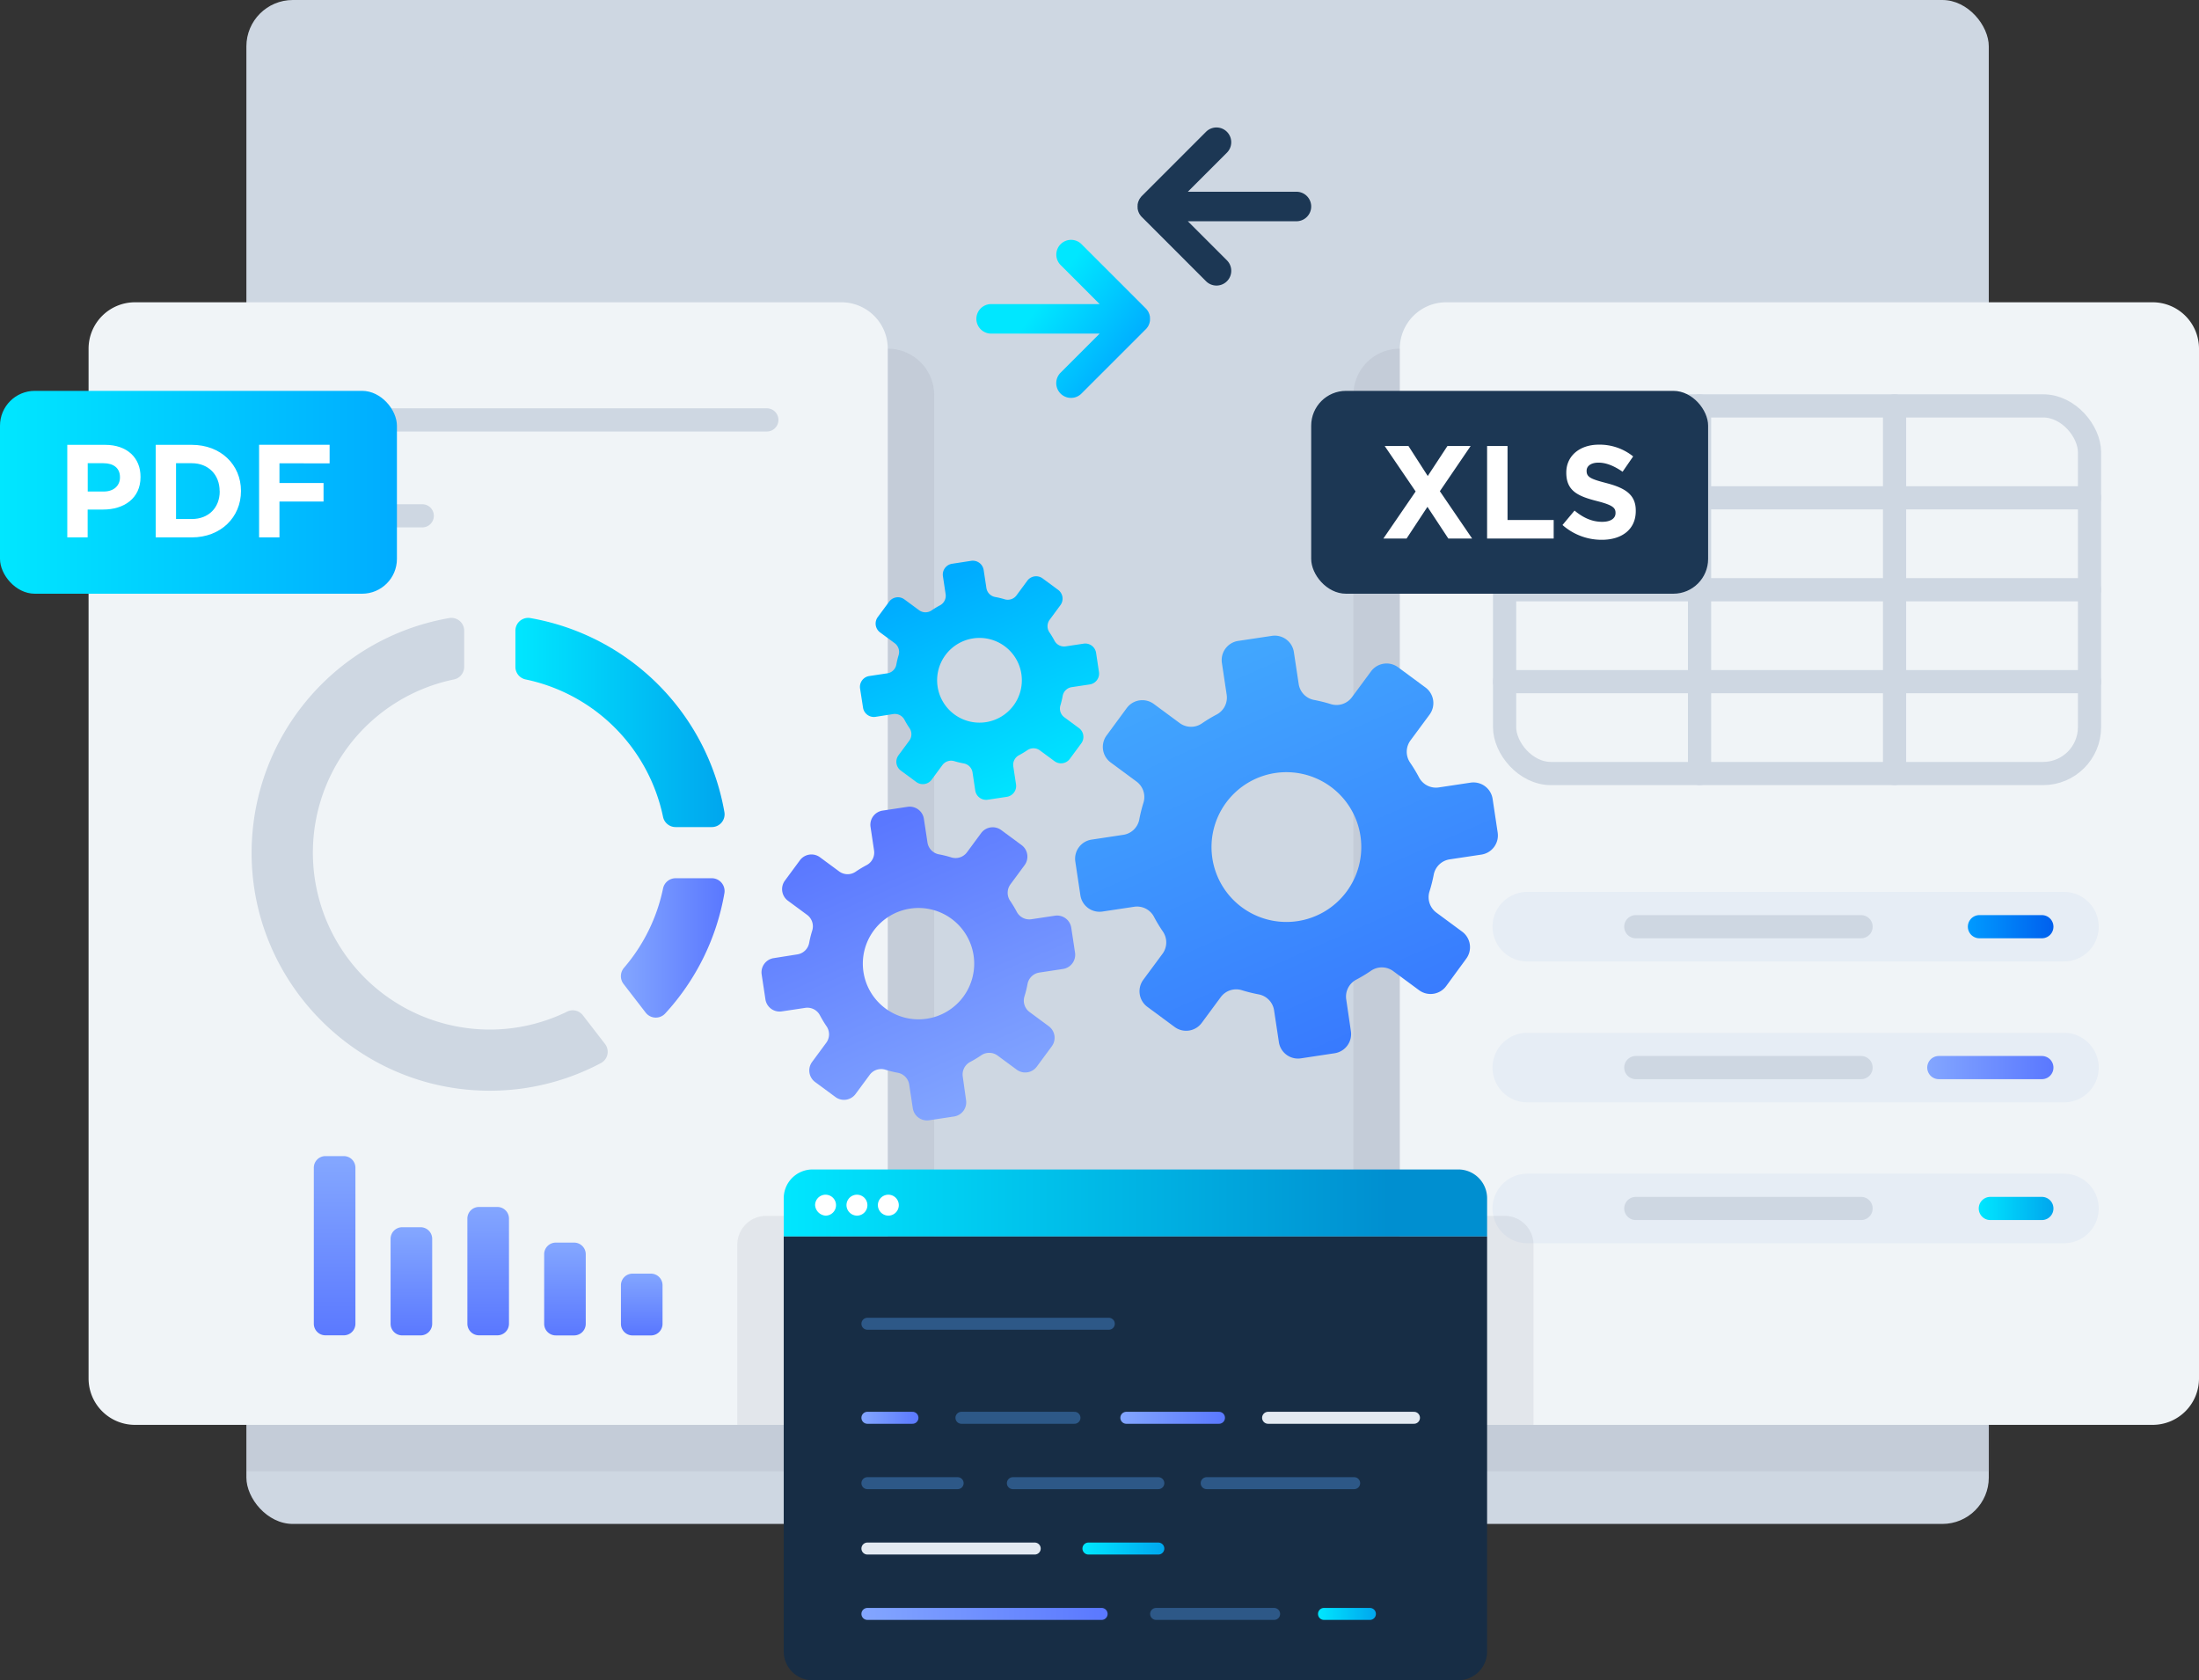 <svg xmlns="http://www.w3.org/2000/svg" xmlns:xlink="http://www.w3.org/1999/xlink" viewBox="0 0 947.86 724.29"><rect x="0" y="0" width="947.86" height="724.29" fill="#333333" stroke="none"/><defs><style>.cls-1{isolation:isolate;}.cls-2,.cls-9{fill:#ced7e2;}.cls-18,.cls-19,.cls-2,.cls-5,.cls-6{mix-blend-mode:multiply;}.cls-3{fill:#656c7d;opacity:0.1;}.cls-4{fill:#f0f4f7;}.cls-17,.cls-18,.cls-19,.cls-20,.cls-21,.cls-22,.cls-29,.cls-30,.cls-31,.cls-32,.cls-33,.cls-34,.cls-35,.cls-6{fill:none;stroke-linecap:round;}.cls-17,.cls-19,.cls-6{stroke:#ced7e2;}.cls-18,.cls-20,.cls-21,.cls-22,.cls-29,.cls-30,.cls-31,.cls-32,.cls-33,.cls-34,.cls-35,.cls-6{stroke-linejoin:round;}.cls-17,.cls-19,.cls-20,.cls-21,.cls-22,.cls-6{stroke-width:10px;}.cls-7{fill:url(#linear-gradient);}.cls-8{fill:url(#linear-gradient-2);}.cls-10{fill:url(#linear-gradient-3);}.cls-11{fill:url(#linear-gradient-4);}.cls-12{fill:url(#linear-gradient-5);}.cls-13{fill:url(#linear-gradient-6);}.cls-14{fill:url(#linear-gradient-7);}.cls-15{fill:url(#linear-gradient-8);}.cls-16{fill:#fff;}.cls-17,.cls-19{stroke-miterlimit:10;}.cls-18{stroke:#e6edf5;stroke-width:30px;}.cls-20{stroke:url(#linear-gradient-9);}.cls-21{stroke:url(#linear-gradient-10);}.cls-22{stroke:url(#linear-gradient-11);}.cls-23{fill:#1c3754;}.cls-24{fill:url(#linear-gradient-12);}.cls-25{fill:url(#linear-gradient-13);}.cls-26{fill:url(#linear-gradient-14);}.cls-27{fill:url(#linear-gradient-15);}.cls-28{fill:#172d45;}.cls-29,.cls-30,.cls-31,.cls-32,.cls-33,.cls-34,.cls-35{stroke-width:5.17px;}.cls-29{stroke:url(#linear-gradient-16);}.cls-30{stroke:url(#linear-gradient-17);}.cls-31{stroke:#e3eaf2;}.cls-32{stroke:#2d5887;}.cls-33{stroke:url(#linear-gradient-18);}.cls-34{stroke:url(#linear-gradient-19);}.cls-35{stroke:url(#linear-gradient-20);}.cls-36{fill:url(#linear-gradient-21);}</style><linearGradient id="linear-gradient" x1="222.16" y1="311.42" x2="312.33" y2="311.42" gradientUnits="userSpaceOnUse"><stop offset="0" stop-color="#00e7ff"/><stop offset="1" stop-color="#00a6ee"/></linearGradient><linearGradient id="linear-gradient-2" x1="267.61" y1="408.61" x2="312.33" y2="408.61" gradientUnits="userSpaceOnUse"><stop offset="0" stop-color="#83a6ff"/><stop offset="1" stop-color="#5a78ff"/></linearGradient><linearGradient id="linear-gradient-3" x1="177.33" y1="-283.58" x2="177.33" y2="-329.55" gradientTransform="translate(0 860)" gradientUnits="userSpaceOnUse"><stop offset="0" stop-color="#5a78ff"/><stop offset="1" stop-color="#83a6ff"/></linearGradient><linearGradient id="linear-gradient-4" x1="144.23" y1="-283.04" x2="144.23" y2="-359.21" xlink:href="#linear-gradient-3"/><linearGradient id="linear-gradient-5" x1="210.42" y1="-285.17" x2="210.42" y2="-339.73" xlink:href="#linear-gradient-3"/><linearGradient id="linear-gradient-6" x1="243.52" y1="-283.94" x2="243.52" y2="-323.34" xlink:href="#linear-gradient-3"/><linearGradient id="linear-gradient-7" x1="276.62" y1="-284.94" x2="276.62" y2="-311.21" xlink:href="#linear-gradient-3"/><linearGradient id="linear-gradient-8" y1="212.2" x2="171.09" y2="212.2" gradientUnits="userSpaceOnUse"><stop offset="0" stop-color="#00e7ff"/><stop offset="1" stop-color="#00acff"/></linearGradient><linearGradient id="linear-gradient-9" x1="848.22" y1="399.45" x2="885.12" y2="399.45" gradientUnits="userSpaceOnUse"><stop offset="0.01" stop-color="#009aff"/><stop offset="1" stop-color="#0060ee"/></linearGradient><linearGradient id="linear-gradient-10" x1="830.71" y1="460.18" x2="885.12" y2="460.18" xlink:href="#linear-gradient-2"/><linearGradient id="linear-gradient-11" x1="852.91" y1="520.91" x2="885.12" y2="520.91" xlink:href="#linear-gradient"/><linearGradient id="linear-gradient-12" x1="748.79" y1="275.35" x2="928.77" y2="275.35" gradientTransform="matrix(-0.4, -0.91, -0.91, 0.4, 1144.91, 1021.47)" gradientUnits="userSpaceOnUse"><stop offset="0" stop-color="#3879fe"/><stop offset="1" stop-color="#41a6fe"/></linearGradient><linearGradient id="linear-gradient-13" x1="907.05" y1="367.38" x2="1008.84" y2="367.38" gradientTransform="matrix(-0.4, -0.91, -0.91, 0.4, 1144.91, 1021.47)" xlink:href="#linear-gradient-8"/><linearGradient id="linear-gradient-14" x1="790.07" y1="440.75" x2="923.63" y2="440.75" gradientTransform="matrix(-0.4, -0.91, -0.91, 0.4, 1144.91, 1021.47)" xlink:href="#linear-gradient-2"/><linearGradient id="linear-gradient-15" x1="336.56" y1="518.57" x2="598.46" y2="518.57" gradientUnits="userSpaceOnUse"><stop offset="0" stop-color="#00e7ff"/><stop offset="1" stop-color="#008fd0"/></linearGradient><linearGradient id="linear-gradient-16" x1="371.3" y1="611.14" x2="395.89" y2="611.14" xlink:href="#linear-gradient-2"/><linearGradient id="linear-gradient-17" x1="482.91" y1="611.14" x2="528.01" y2="611.14" xlink:href="#linear-gradient-2"/><linearGradient id="linear-gradient-18" x1="466.58" y1="667.5" x2="501.87" y2="667.5" xlink:href="#linear-gradient"/><linearGradient id="linear-gradient-19" x1="568.1" y1="695.68" x2="593.08" y2="695.68" xlink:href="#linear-gradient"/><linearGradient id="linear-gradient-20" x1="371.3" y1="695.68" x2="477.43" y2="695.68" xlink:href="#linear-gradient-2"/><linearGradient id="linear-gradient-21" x1="486.09" y1="155.75" x2="449.93" y2="128.63" gradientUnits="userSpaceOnUse"><stop offset="0" stop-color="#00acff"/><stop offset="1" stop-color="#00e7ff"/></linearGradient></defs><g class="cls-1"><g id="Layer_2" data-name="Layer 2"><g id="names"><g id="document_converter" data-name="document converter"><rect class="cls-2" x="106.2" width="751.05" height="656.89" rx="20"/><path class="cls-2" d="M142.51,42a9.42,9.42,0,0,0,9.25-9.25,9.26,9.26,0,1,0-18.51,0A9.43,9.43,0,0,0,142.51,42Z"/><path class="cls-2" d="M168.85,42a9.42,9.42,0,0,0,9.25-9.25,9.25,9.25,0,1,0-18.5,0A9.42,9.42,0,0,0,168.85,42Z"/><path class="cls-2" d="M195.19,42a9.42,9.42,0,0,0,9.25-9.25,9.25,9.25,0,1,0-18.5,0A9.42,9.42,0,0,0,195.19,42Z"/><path class="cls-3" d="M402.67,614.19a20,20,0,0,1-20,20H106.2V150.3H382.67a20,20,0,0,1,20,20Z"/><path class="cls-4" d="M382.67,594.19a20,20,0,0,1-20,20H58.18a20,20,0,0,1-20-20V150.3a20,20,0,0,1,20-20H362.67a20,20,0,0,1,20,20Z"/><g class="cls-5"><line class="cls-6" x1="90.3" y1="181" x2="330.54" y2="181"/><line class="cls-6" x1="90.3" y1="222.34" x2="182.01" y2="222.34"/></g><path class="cls-7" d="M291.19,356.51h15.62a5.51,5.51,0,0,0,5.44-6.44,102.88,102.88,0,0,0-83.65-83.65,5.51,5.51,0,0,0-6.44,5.44v15.62a5.53,5.53,0,0,0,4.45,5.4,76.49,76.49,0,0,1,59.18,59.18A5.53,5.53,0,0,0,291.19,356.51Z"/><path class="cls-8" d="M306.81,378.56H291.19a5.53,5.53,0,0,0-5.4,4.46A76.08,76.08,0,0,1,269,417.13a5.53,5.53,0,0,0-.23,7l9.54,12.36a5.51,5.51,0,0,0,8.42.37A102.28,102.28,0,0,0,312.25,385,5.53,5.53,0,0,0,306.81,378.56Z"/><path class="cls-9" d="M207,443.68a76.25,76.25,0,0,1-11.37-150.8,5.51,5.51,0,0,0,4.45-5.38V271.86a5.52,5.52,0,0,0-6.47-5.44,102.77,102.77,0,0,0-85,106.88c2.9,52.62,45.93,94.84,98.59,96.78a102,102,0,0,0,51.82-11.84,5.51,5.51,0,0,0,1.77-8.24l-9.53-12.34a5.5,5.5,0,0,0-6.74-1.63A75.71,75.71,0,0,1,207,443.68Z"/><path class="cls-10" d="M181.29,529h-7.93a5,5,0,0,0-5,5v36.62a5,5,0,0,0,5,5h7.93a5,5,0,0,0,5-5V534A5,5,0,0,0,181.29,529Z"/><path class="cls-11" d="M148.2,498.34h-7.93a5,5,0,0,0-5,5v67.25a5,5,0,0,0,5,5h7.93a5,5,0,0,0,5-5V503.34A5,5,0,0,0,148.2,498.34Z"/><path class="cls-12" d="M214.39,520.26h-7.93a5,5,0,0,0-5,5v45.33a5,5,0,0,0,5,5h7.93a5,5,0,0,0,5-5V525.26A5,5,0,0,0,214.39,520.26Z"/><path class="cls-13" d="M247.48,535.63h-7.92a5,5,0,0,0-5,5v30a5,5,0,0,0,5,5h7.92a5,5,0,0,0,5-5v-30A5,5,0,0,0,247.48,535.63Z"/><path class="cls-14" d="M280.58,549h-7.93a5,5,0,0,0-5,5v16.64a5,5,0,0,0,5,5h7.93a5,5,0,0,0,5-5V554A5,5,0,0,0,280.58,549Z"/><rect class="cls-15" y="168.48" width="171.09" height="87.44" rx="15"/><path class="cls-16" d="M45.33,191.75H29v39.89h8.78v-12h6.67c8.94,0,16.12-4.78,16.12-14v-.11C60.6,197.39,54.85,191.75,45.33,191.75Zm6.38,14.07c0,3.42-2.56,6.05-7,6.05H37.81v-12.2h6.78c4.39,0,7.12,2.11,7.12,6Zm31-14.07H67.11v39.89H82.67c12.53,0,21.2-8.72,21.2-19.95v-.11C103.87,200.35,95.2,191.75,82.67,191.75Zm12,20.06c0,7.06-4.84,11.91-12,11.91H75.88V199.67h6.79c7.18,0,12,5,12,12Zm47.37-12.08v-8H111.68v39.89h8.78V216.2h19v-8h-19v-8.49Z"/><path class="cls-3" d="M857.91,150.3V634.19H603.37a20,20,0,0,1-20-20V170.3a20,20,0,0,1,20-20Z"/><path class="cls-4" d="M947.86,594.19a20,20,0,0,1-20,20H623.37a20,20,0,0,1-20-20V150.3a20,20,0,0,1,20-20H927.86a20,20,0,0,1,20,20Z"/><g class="cls-5"><rect class="cls-17" x="648.54" y="174.96" width="252.13" height="158.47" rx="20"/><line class="cls-17" x1="648.54" y1="293.82" x2="900.67" y2="293.82"/><line class="cls-17" x1="648.54" y1="254.2" x2="900.67" y2="254.2"/><line class="cls-17" x1="648.54" y1="214.58" x2="900.67" y2="214.58"/><line class="cls-17" x1="816.63" y1="174.96" x2="816.63" y2="333.43"/><line class="cls-17" x1="732.58" y1="174.96" x2="732.58" y2="333.43"/></g><line class="cls-18" x1="658.33" y1="399.45" x2="889.64" y2="399.45"/><line class="cls-19" x1="705.1" y1="399.45" x2="802.19" y2="399.45"/><line class="cls-20" x1="853.22" y1="399.45" x2="880.12" y2="399.45"/><line class="cls-18" x1="658.33" y1="460.18" x2="889.64" y2="460.18"/><line class="cls-19" x1="705.1" y1="460.18" x2="802.19" y2="460.18"/><line class="cls-21" x1="835.71" y1="460.18" x2="880.12" y2="460.18"/><line class="cls-18" x1="658.33" y1="520.91" x2="889.64" y2="520.91"/><line class="cls-19" x1="705.1" y1="520.91" x2="802.19" y2="520.91"/><line class="cls-22" x1="857.91" y1="520.91" x2="880.12" y2="520.91"/><rect class="cls-23" x="565.18" y="168.48" width="171.09" height="87.44" rx="15"/><path class="cls-16" d="M633.91,192.25h-10l-8.49,12.93-8.32-12.93H596.86l13.34,19.6-13.91,20.29h10l9-13.67,9,13.67h10.26l-13.91-20.4Zm15.9,0H641v39.89H669.7v-8H649.81Zm42.7,16c-6.9-1.76-8.61-2.62-8.61-5.24v-.11c0-1.94,1.77-3.48,5.13-3.48s6.84,1.48,10.37,3.93l4.56-6.61a23.08,23.08,0,0,0-14.82-5.07c-8.15,0-14,4.79-14,12v.12c0,7.92,5.19,10.14,13.22,12.19,6.67,1.71,8,2.85,8,5.08v.11c0,2.34-2.17,3.76-5.76,3.76-4.56,0-8.32-1.88-11.91-4.84l-5.19,6.21a25.42,25.42,0,0,0,16.93,6.38c8.61,0,14.65-4.44,14.65-12.37v-.11C705.16,213.28,700.6,210.37,692.51,208.26Z"/><path class="cls-3" d="M357.82,536.52a12.41,12.41,0,0,1,12.41-12.42h-40a12.41,12.41,0,0,0-12.41,12.42v77.67h40Z"/><path class="cls-3" d="M648.63,524.1h-40A12.42,12.42,0,0,1,621,536.52v77.53a19.84,19.84,0,0,0,2.33.14H661V536.52A12.42,12.42,0,0,0,648.63,524.1Z"/><path class="cls-24" d="M548.2,274.09l-14.51,2.18a8.35,8.35,0,0,0-7,9.5l2.05,13.64a8.24,8.24,0,0,1-4.25,8.55,64,64,0,0,0-6.48,3.91,8.27,8.27,0,0,1-9.57-.23l-11.09-8.19a8.34,8.34,0,0,0-11.67,1.75L477,317a8.34,8.34,0,0,0,1.76,11.67l11.09,8.19a8.28,8.28,0,0,1,3.05,9.07,65.22,65.22,0,0,0-1.83,7.35,8.25,8.25,0,0,1-6.93,6.58l-13.63,2.06a8.33,8.33,0,0,0-7,9.49l2.18,14.51a8.35,8.35,0,0,0,9.5,7l13.63-2.05a8.25,8.25,0,0,1,8.56,4.25,64,64,0,0,0,3.91,6.48,8.27,8.27,0,0,1-.23,9.57l-8.2,11.09A8.35,8.35,0,0,0,494.56,434l11.81,8.72A8.34,8.34,0,0,0,518,440.91l8.19-11.09a8.25,8.25,0,0,1,9.07-3,67.41,67.41,0,0,0,7.35,1.82,8.26,8.26,0,0,1,6.58,6.93l2.06,13.63a8.33,8.33,0,0,0,9.49,7L575.29,454a8.35,8.35,0,0,0,7-9.5l-2-13.63a8.25,8.25,0,0,1,4.25-8.56,64,64,0,0,0,6.48-3.91,8.27,8.27,0,0,1,9.57.24l11.09,8.19a8.35,8.35,0,0,0,11.67-1.76L632,413.25a8.34,8.34,0,0,0-1.76-11.67l-11.09-8.19a8.27,8.27,0,0,1-3-9.07A64.69,64.69,0,0,0,618,377a8.25,8.25,0,0,1,6.93-6.58l13.63-2.05a8.35,8.35,0,0,0,7-9.5l-2.18-14.51a8.35,8.35,0,0,0-9.5-7l-13.63,2.05a8.24,8.24,0,0,1-8.56-4.25,65.15,65.15,0,0,0-3.91-6.48,8.27,8.27,0,0,1,.23-9.57l8.2-11.09a8.35,8.35,0,0,0-1.76-11.67l-11.81-8.72a8.34,8.34,0,0,0-11.67,1.76l-8.19,11.09a8.26,8.26,0,0,1-9.07,3.05,65.22,65.22,0,0,0-7.35-1.83,8.25,8.25,0,0,1-6.58-6.93l-2.06-13.63A8.33,8.33,0,0,0,548.2,274.09Zm1.48,59.12a32.28,32.28,0,1,1-27.11,36.73A32.29,32.29,0,0,1,549.68,333.21Z"/><path class="cls-25" d="M418.65,241.74,410.44,243a4.71,4.71,0,0,0-4,5.37l1.16,7.71a4.67,4.67,0,0,1-2.41,4.84,37.42,37.42,0,0,0-3.66,2.21,4.66,4.66,0,0,1-5.41-.13l-6.28-4.63a4.71,4.71,0,0,0-6.6,1L378.35,266a4.72,4.72,0,0,0,1,6.6l6.28,4.63a4.69,4.69,0,0,1,1.72,5.13,36.62,36.62,0,0,0-1,4.16,4.65,4.65,0,0,1-3.92,3.72l-7.71,1.16a4.73,4.73,0,0,0-4,5.37L372,305a4.73,4.73,0,0,0,5.37,4L385,307.8a4.67,4.67,0,0,1,4.84,2.41,38.8,38.8,0,0,0,2.21,3.67,4.66,4.66,0,0,1-.13,5.41l-4.63,6.27a4.71,4.71,0,0,0,1,6.6l6.68,4.93a4.72,4.72,0,0,0,6.6-1l4.63-6.28a4.69,4.69,0,0,1,5.13-1.72,36.62,36.62,0,0,0,4.16,1,4.67,4.67,0,0,1,3.72,3.92l1.16,7.71a4.73,4.73,0,0,0,5.37,4l8.21-1.24a4.73,4.73,0,0,0,4-5.37l-1.17-7.71a4.67,4.67,0,0,1,2.41-4.84,38.8,38.8,0,0,0,3.67-2.21,4.66,4.66,0,0,1,5.4.13l6.28,4.63a4.71,4.71,0,0,0,6.6-1l4.93-6.68a4.72,4.72,0,0,0-1-6.6l-6.28-4.63a4.69,4.69,0,0,1-1.72-5.13,36.62,36.62,0,0,0,1-4.16,4.65,4.65,0,0,1,3.92-3.72l7.71-1.16a4.72,4.72,0,0,0,4-5.37l-1.24-8.21a4.71,4.71,0,0,0-5.37-4l-7.71,1.16a4.67,4.67,0,0,1-4.84-2.41,37.42,37.42,0,0,0-2.21-3.66,4.67,4.67,0,0,1,.13-5.41l4.63-6.28a4.71,4.71,0,0,0-1-6.6l-6.68-4.93a4.72,4.72,0,0,0-6.6,1l-4.63,6.28a4.67,4.67,0,0,1-5.13,1.72,36.62,36.62,0,0,0-4.16-1,4.65,4.65,0,0,1-3.72-3.92L424,245.71A4.73,4.73,0,0,0,418.65,241.74Zm.84,33.44A18.26,18.26,0,1,1,404.15,296,18.26,18.26,0,0,1,419.49,275.18Z"/><path class="cls-26" d="M391.2,347.78l-10.77,1.63a6.18,6.18,0,0,0-5.2,7l1.52,10.12a6.11,6.11,0,0,1-3.15,6.35,49.63,49.63,0,0,0-4.82,2.9,6.13,6.13,0,0,1-7.09-.17l-8.24-6.08a6.19,6.19,0,0,0-8.66,1.3l-6.47,8.77a6.2,6.2,0,0,0,1.31,8.66l8.23,6.07a6.13,6.13,0,0,1,2.26,6.74,45.66,45.66,0,0,0-1.35,5.45,6.13,6.13,0,0,1-5.14,4.88L333.51,413a6.2,6.2,0,0,0-5.21,7l1.63,10.77a6.19,6.19,0,0,0,7,5.2l10.12-1.52a6.11,6.11,0,0,1,6.35,3.15,49.63,49.63,0,0,0,2.9,4.82,6.12,6.12,0,0,1-.17,7.09l-6.08,8.24a6.19,6.19,0,0,0,1.3,8.66l8.77,6.47a6.2,6.2,0,0,0,8.66-1.31l6.08-8.23a6.11,6.11,0,0,1,6.73-2.26,45.66,45.66,0,0,0,5.45,1.35,6.12,6.12,0,0,1,4.88,5.15l1.53,10.11a6.2,6.2,0,0,0,7,5.21l10.77-1.63a6.18,6.18,0,0,0,5.2-7L415,464.12a6.11,6.11,0,0,1,3.15-6.35,49.63,49.63,0,0,0,4.82-2.9A6.12,6.12,0,0,1,430,455l8.24,6.08a6.19,6.19,0,0,0,8.66-1.3l6.47-8.77a6.2,6.2,0,0,0-1.31-8.66l-8.23-6.08a6.12,6.12,0,0,1-2.26-6.73,45.66,45.66,0,0,0,1.35-5.45,6.12,6.12,0,0,1,5.15-4.88l10.11-1.53a6.19,6.19,0,0,0,5.21-7l-1.63-10.77a6.18,6.18,0,0,0-7-5.2l-10.12,1.52a6.11,6.11,0,0,1-6.35-3.15,49.63,49.63,0,0,0-2.9-4.82,6.13,6.13,0,0,1,.17-7.09l6.08-8.24a6.19,6.19,0,0,0-1.3-8.66l-8.77-6.47a6.2,6.2,0,0,0-8.66,1.31l-6.07,8.23a6.14,6.14,0,0,1-6.74,2.26,45.66,45.66,0,0,0-5.45-1.35,6.13,6.13,0,0,1-4.88-5.15L398.24,353A6.19,6.19,0,0,0,391.2,347.78Zm1.1,43.88a24,24,0,1,1-20.12,27.25A24,24,0,0,1,392.3,391.66Z"/><path class="cls-27" d="M350.23,504.1h278.4A12.41,12.41,0,0,1,641,516.52V533a0,0,0,0,1,0,0H337.82a0,0,0,0,1,0,0V516.52A12.41,12.41,0,0,1,350.23,504.1Z"/><path class="cls-28" d="M337.82,533H641a0,0,0,0,1,0,0V711.87a12.41,12.41,0,0,1-12.41,12.41H350.23a12.41,12.41,0,0,1-12.41-12.41V533A0,0,0,0,1,337.82,533Z"/><path class="cls-16" d="M355.85,524a4.51,4.51,0,1,0-4.51-4.51A4.86,4.86,0,0,0,355.85,524Z"/><path class="cls-16" d="M369.38,524a4.51,4.51,0,1,0-4.51-4.51A4.57,4.57,0,0,0,369.38,524Z"/><path class="cls-16" d="M382.91,524a4.51,4.51,0,1,0-4.51-4.51A4.56,4.56,0,0,0,382.91,524Z"/><line class="cls-29" x1="373.89" y1="611.14" x2="393.31" y2="611.14"/><line class="cls-30" x1="485.5" y1="611.14" x2="525.43" y2="611.14"/><line class="cls-31" x1="546.6" y1="611.14" x2="609.48" y2="611.14"/><line class="cls-32" x1="414.42" y1="611.14" x2="463.14" y2="611.14"/><line class="cls-32" x1="373.89" y1="639.32" x2="412.78" y2="639.32"/><line class="cls-32" x1="436.59" y1="639.32" x2="499.29" y2="639.32"/><line class="cls-32" x1="520.13" y1="639.32" x2="583.7" y2="639.32"/><line class="cls-31" x1="373.89" y1="667.5" x2="446.01" y2="667.5"/><line class="cls-33" x1="469.16" y1="667.5" x2="499.29" y2="667.5"/><line class="cls-32" x1="498.34" y1="695.68" x2="549.2" y2="695.68"/><line class="cls-34" x1="570.69" y1="695.68" x2="590.49" y2="695.68"/><line class="cls-35" x1="373.89" y1="695.68" x2="474.84" y2="695.68"/><line class="cls-32" x1="373.89" y1="570.61" x2="477.94" y2="570.61"/><path class="cls-36" d="M494.3,141.47a1.88,1.88,0,0,0,.16-.23l.21-.27.17-.28.15-.25.14-.3.12-.27c0-.09.07-.19.11-.29s.07-.19.1-.29.05-.2.08-.3,0-.2.07-.31,0-.23.06-.35,0-.17,0-.26a6.63,6.63,0,0,0,0-1.26c0-.09,0-.18,0-.26s0-.24-.06-.35-.05-.21-.07-.31-.05-.2-.08-.3-.07-.19-.1-.29-.07-.2-.11-.29l-.12-.27-.14-.3-.15-.25-.17-.28-.21-.27a1.88,1.88,0,0,0-.16-.23c-.14-.16-.28-.32-.43-.47l-27.69-27.69a6.35,6.35,0,0,0-9,9L474,131.08H427.22a6.36,6.36,0,0,0,0,12.72H474l-16.85,16.85a6.35,6.35,0,1,0,9,9l27.69-27.69C494,141.79,494.16,141.63,494.3,141.47Z"/><path class="cls-23" d="M491.74,85l-.16.23-.21.27-.17.28-.15.25-.14.3-.12.27c0,.09-.07.19-.11.29s-.07.19-.1.29-.05.2-.08.3-.05.2-.07.31,0,.23-.06.35,0,.17,0,.26a6.63,6.63,0,0,0,0,1.26c0,.09,0,.18,0,.27s0,.23.06.34.05.21.07.31.05.2.08.3.07.19.1.29.07.2.11.29.08.18.12.27l.14.3.15.25.17.28.21.27a1.88,1.88,0,0,0,.16.23c.14.16.28.32.43.47l27.69,27.7a6.36,6.36,0,1,0,9-9L512,95.37h46.82a6.36,6.36,0,0,0,0-12.72H512l16.85-16.84a6.36,6.36,0,1,0-9-9l-27.69,27.7C492,84.66,491.88,84.82,491.74,85Z"/></g></g></g></g></svg>